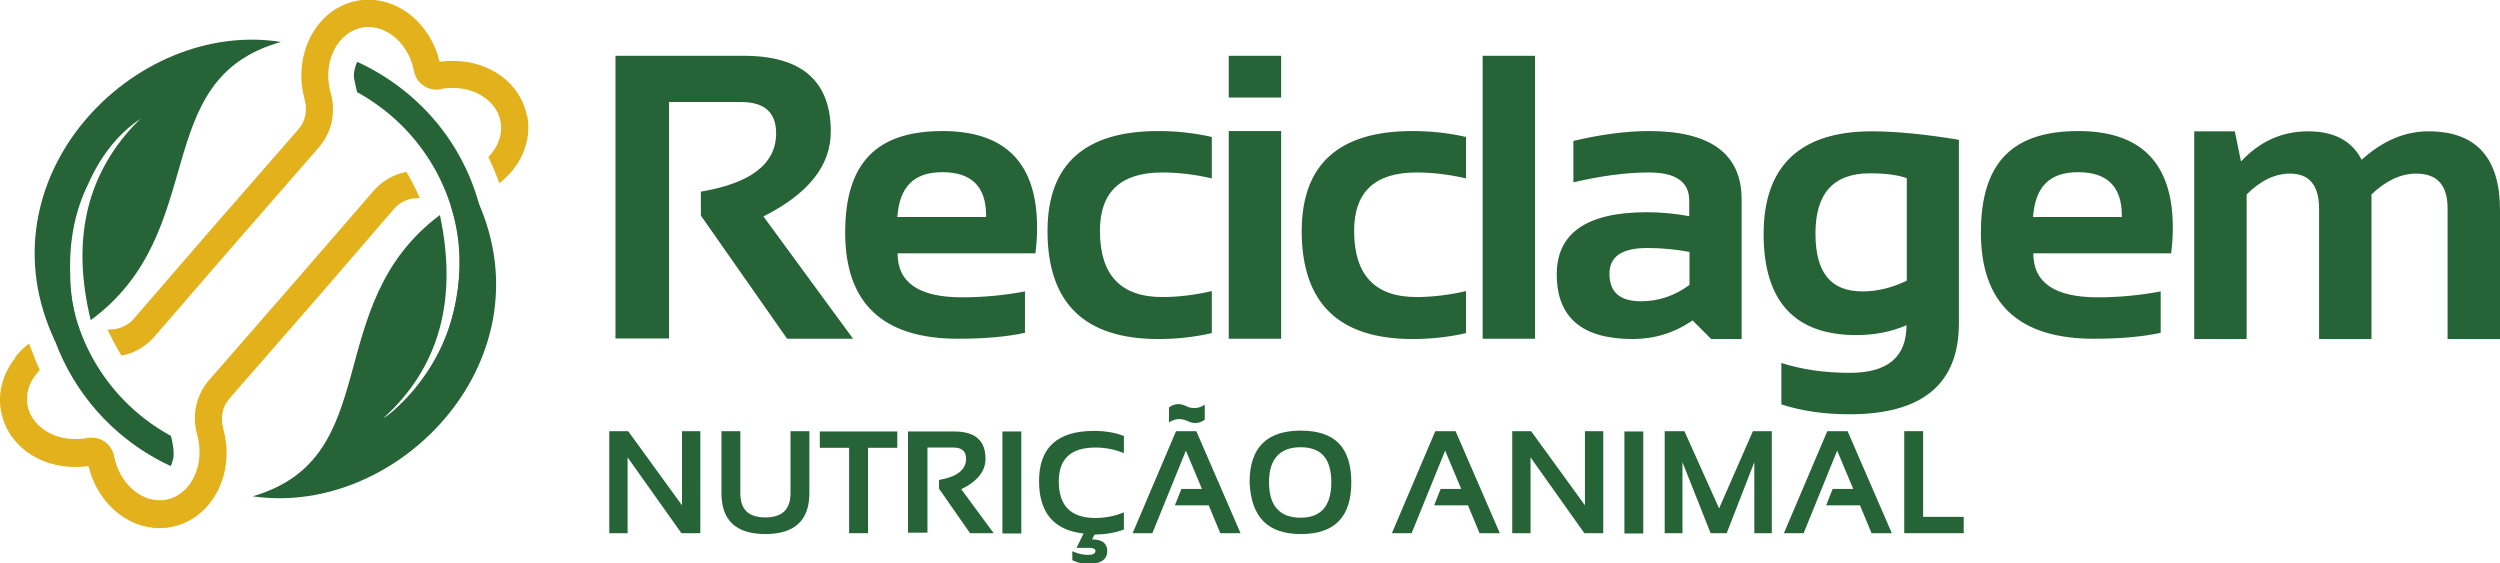 <?xml version="1.0" encoding="UTF-8"?>
<svg id="Camada_2" data-name="Camada 2" xmlns="http://www.w3.org/2000/svg" viewBox="0 0 88.71 19.99">
  <defs>
    <style>
      .cls-1, .cls-2 {
        fill: #266438;
      }

      .cls-2, .cls-3 {
        fill-rule: evenodd;
      }

      .cls-3 {
        fill: #e3b11c;
      }
    </style>
  </defs>
  <g id="Camada_1-2" data-name="Camada 1">
    <g>
      <path class="cls-1" d="M77.86,12.03v-7.37h1.44l.22,1.07c.66-.71,1.45-1.07,2.38-1.07s1.56.34,1.9,1.01c.75-.68,1.54-1.01,2.37-1.01,1.69,0,2.54.93,2.54,2.8v4.57h-1.86v-4.64c0-.82-.37-1.23-1.11-1.23-.55,0-1.08.25-1.59.74v5.13h-1.86v-4.62c0-.83-.34-1.25-1.03-1.25-.54,0-1.05.25-1.54.74v5.13h-1.86ZM72.14,7.7h3.15v-.06c0-1.02-.52-1.53-1.55-1.53s-1.52.53-1.6,1.59ZM73.74,4.65c2.24,0,3.36,1.14,3.36,3.43,0,.3-.02.61-.06.91h-4.89c0,1.04.76,1.56,2.29,1.56.75,0,1.49-.07,2.23-.21v1.47c-.65.14-1.44.21-2.37.21-2.68,0-4.01-1.26-4.01-3.77s1.15-3.6,3.46-3.6ZM69.51,11.47c0,2.15-1.29,3.23-3.88,3.23-.91,0-1.71-.12-2.42-.35v-1.47c.72.23,1.53.35,2.43.35,1.34,0,2.01-.56,2.01-1.69-.55.24-1.15.35-1.78.35-2.19,0-3.29-1.2-3.29-3.59s1.28-3.64,3.83-3.64c.86,0,1.89.1,3.1.3v6.51ZM67.65,6.32c-.3-.11-.74-.17-1.3-.17-1.29,0-1.93.71-1.93,2.13s.56,2.06,1.67,2.06c.53,0,1.05-.13,1.57-.38v-3.64ZM59.95,8.94c-.47-.09-.97-.14-1.5-.14-.89,0-1.34.3-1.34.91,0,.66.37.98,1.12.98.62,0,1.19-.19,1.72-.58v-1.18ZM55.24,9.73c0-1.46,1.07-2.2,3.2-2.2.5,0,1,.05,1.5.14v-.56c0-.66-.48-.99-1.43-.99-.81,0-1.7.12-2.68.35v-1.47c.98-.23,1.88-.35,2.68-.35,2.19,0,3.29.81,3.29,2.43v4.95h-1.08l-.66-.66c-.64.44-1.35.66-2.12.66-1.8,0-2.7-.76-2.7-2.3ZM54.47,1.98v10.04h-1.86V1.98h1.86ZM52.02,11.82c-.61.14-1.24.21-1.9.21-2.62,0-3.93-1.28-3.93-3.83,0-2.36,1.31-3.55,3.93-3.55.65,0,1.29.07,1.9.21v1.47c-.61-.14-1.19-.21-1.76-.21-1.47,0-2.21.69-2.21,2.07,0,1.57.74,2.35,2.21,2.35.56,0,1.15-.07,1.76-.21v1.47ZM45.46,4.65v7.37h-1.86v-7.37h1.86ZM45.46,1.98v1.48h-1.86v-1.48h1.86ZM43,11.82c-.61.14-1.24.21-1.9.21-2.62,0-3.93-1.28-3.93-3.83,0-2.36,1.31-3.55,3.93-3.55.65,0,1.29.07,1.9.21v1.47c-.61-.14-1.19-.21-1.76-.21-1.47,0-2.21.69-2.21,2.07,0,1.57.74,2.35,2.21,2.35.56,0,1.15-.07,1.76-.21v1.47ZM31.84,7.7h3.15v-.06c0-1.02-.52-1.53-1.55-1.53s-1.52.53-1.6,1.59ZM33.44,4.65c2.24,0,3.36,1.14,3.36,3.43,0,.3-.02.61-.06.91h-4.89c0,1.04.76,1.56,2.29,1.56.75,0,1.49-.07,2.23-.21v1.47c-.65.14-1.44.21-2.37.21-2.68,0-4.01-1.26-4.01-3.77s1.15-3.6,3.46-3.6ZM21.84,12.01V1.98h4.56c2.05,0,3.08.9,3.08,2.69,0,1.21-.8,2.21-2.39,3.01l3.18,4.34h-2.34l-3.06-4.37v-.85c1.78-.3,2.67-.99,2.67-2.07,0-.74-.41-1.11-1.25-1.11h-2.55v8.39h-1.89Z"/>
      <path class="cls-3" d="M.54,12.7c-.45.57-.63,1.25-.5,1.91.22,1.16,1.31,1.96,2.63,1.96.15,0,.31-.01.47-.03.31,1.28,1.35,2.2,2.52,2.2.14,0,.28-.01.42-.04,1.35-.26,2.2-1.71,1.9-3.24-.02-.09-.04-.17-.06-.26-.11-.4-.02-.81.25-1.09l3.14-3.6,2.69-3.12c.21-.23.51-.36.81-.36.03,0,.06,0,.09,0-.19-.42-.37-.75-.48-.93-.43.08-.82.3-1.13.63l-2.71,3.13-3.12,3.58c-.49.53-.67,1.28-.46,2,.02.06.03.12.04.18.19,1.01-.32,1.95-1.14,2.11-.08.02-.16.02-.24.02-.75,0-1.44-.67-1.61-1.56h0c-.08-.39-.41-.66-.79-.66-.05,0-.11,0-.16.01h0c-.14.03-.28.04-.43.04-.85,0-1.56-.5-1.69-1.18-.07-.39.03-.79.31-1.13.04-.05.08-.09.12-.14-.15-.32-.29-.71-.38-.94-.18.14-.35.3-.49.48"/>
      <path class="cls-3" d="M18.7,4.12c-.22-1.16-1.31-1.96-2.63-1.96-.15,0-.31.01-.47.03-.31-1.28-1.35-2.2-2.52-2.2-.14,0-.28.01-.42.04-.67.13-1.23.55-1.59,1.18-.34.61-.46,1.34-.32,2.06.02.09.04.17.06.26.11.4.02.81-.25,1.09l-3.14,3.6-2.69,3.11c-.21.23-.51.36-.81.36-.03,0-.07,0-.1,0,.1.23.26.55.49.93.43-.08.82-.3,1.13-.63l2.71-3.13,3.12-3.58c.49-.53.67-1.28.46-2-.02-.06-.03-.12-.04-.18-.1-.5-.02-1,.21-1.41.22-.38.55-.63.94-.71.08-.02.16-.02.24-.02.75,0,1.44.67,1.61,1.56.07.38.41.66.79.66.05,0,.1,0,.16-.02.14-.03.28-.04.43-.04.85,0,1.56.5,1.69,1.18.09.46-.09.92-.43,1.27.11.24.26.57.39.93.75-.58,1.16-1.48.99-2.39"/>
      <path class="cls-2" d="M6.07,15.47c-2.17-1.18-3.64-3.47-3.64-6.1,0-3,1.91-5.56,4.58-6.53-.13-.22-.2-.47-.2-.74,0-.07,0-.15.02-.22C3.72,2.95,1.47,5.9,1.47,9.37c0,3.18,1.88,5.92,4.59,7.17.03-.07.06-.16.09-.28.04-.22-.03-.59-.08-.78"/>
      <path class="cls-2" d="M12.67,2.2c-.05.11-.15.39-.1.62.04.17.07.34.1.45,2.16,1.18,3.64,3.47,3.64,6.1,0,2.76-1.62,5.15-3.96,6.27.09.25.13.53.13.81,0,.06,0,.12,0,.18,2.82-1.21,4.8-4.01,4.8-7.26s-1.88-5.92-4.59-7.17"/>
      <path class="cls-2" d="M8.96,17.61c5.25.77,10.7-5,7.87-10.73-.3.15-.57.31-.82.47.78,2.13.06,6-2.42,7.5,2-1.8,2.66-4.22,2.02-7.22-4.29,3.2-1.9,8.6-6.64,9.98"/>
      <path class="cls-2" d="M9.98,1.49C4.74.65-.79,6.34,1.96,12.12c.29-.14.55-.29.8-.45-.05-.22-.1-.43-.13-.64-.09-.42-.14-.88-.14-1.37-.03-1.13.17-2.18.64-3.13.41-.93,1.02-1.76,1.85-2.31h0s.06-.04.08-.07c-.11.1-.22.2-.32.31-1.7,1.82-2.2,4.12-1.52,6.9,4.29-3.15,2-8.55,6.75-9.87"/>
      <g>
        <path class="cls-1" d="M21.62,18.92v-3.62h.67l1.91,2.63v-2.63h.65v3.62h-.67l-1.91-2.69v2.69h-.64Z"/>
        <path class="cls-1" d="M25.6,17.5v-2.2h.67v2.2c0,.58.29.86.89.86s.89-.29.89-.86v-2.2h.67v2.2c0,.96-.52,1.45-1.56,1.45s-1.56-.48-1.56-1.45Z"/>
        <path class="cls-1" d="M31.84,15.31v.58h-1.04v3.03h-.67v-3.03h-1.04v-.58h2.74Z"/>
        <path class="cls-1" d="M32.22,18.92v-3.61h1.64c.74,0,1.11.32,1.11.97,0,.44-.29.8-.86,1.08l1.15,1.56h-.84l-1.1-1.58v-.31c.64-.11.96-.36.96-.75,0-.27-.15-.4-.45-.4h-.92v3.02h-.68Z"/>
        <path class="cls-1" d="M36.24,15.31v3.62h-.67v-3.62h.67Z"/>
        <path class="cls-1" d="M38.44,18.93c-1.05-.12-1.57-.74-1.57-1.86,0-1.19.65-1.78,1.95-1.78.4,0,.75.06,1.06.18v.61c-.31-.13-.65-.2-1.01-.2-.87,0-1.3.4-1.3,1.2,0,.87.43,1.3,1.3,1.3.36,0,.7-.07,1.01-.2v.61c-.31.12-.65.17-1.04.18l-.09.17c.36,0,.54.14.54.41,0,.31-.23.46-.69.46-.18,0-.36-.04-.55-.13v-.32c.18.08.36.13.55.13s.27-.05.27-.14c0-.07-.07-.11-.21-.11h-.46l.24-.49Z"/>
        <path class="cls-1" d="M40.88,18.92h-.69l1.54-3.62h.72l1.57,3.62h-.72l-.41-.99h-1.2l.23-.58h.73l-.57-1.36-1.19,2.93ZM41.48,14.46c.1-.08.21-.12.33-.12.09,0,.18.02.28.07s.19.07.29.07c.13,0,.25-.04.37-.12v.53c-.1.08-.21.12-.33.12-.09,0-.18-.02-.28-.07-.1-.04-.19-.07-.29-.07-.13,0-.25.04-.37.12v-.53Z"/>
        <path class="cls-1" d="M44.34,17.12c0-1.23.6-1.84,1.82-1.84s1.79.61,1.79,1.84-.6,1.83-1.79,1.83-1.76-.61-1.82-1.83ZM46.15,18.37c.73,0,1.09-.42,1.09-1.26s-.36-1.24-1.09-1.24-1.12.41-1.12,1.24.37,1.26,1.12,1.26Z"/>
        <path class="cls-1" d="M50.08,18.92h-.69l1.54-3.62h.72l1.57,3.62h-.72l-.41-.99h-1.2l.23-.58h.73l-.57-1.36-1.19,2.93Z"/>
        <path class="cls-1" d="M53.66,18.92v-3.62h.67l1.91,2.63v-2.63h.65v3.62h-.67l-1.91-2.69v2.69h-.64Z"/>
        <path class="cls-1" d="M58.31,15.31v3.62h-.67v-3.62h.67Z"/>
        <path class="cls-1" d="M59.07,18.92v-3.62h.7l1.23,2.74,1.2-2.74h.67v3.62h-.62v-2.52l-.98,2.52h-.57l-1-2.52v2.52h-.62Z"/>
        <path class="cls-1" d="M63.99,18.92h-.69l1.54-3.62h.72l1.57,3.62h-.72l-.41-.99h-1.2l.23-.58h.73l-.57-1.36-1.19,2.93Z"/>
        <path class="cls-1" d="M68.24,15.31v3.03h1.44v.58h-2.11v-3.62h.67Z"/>
      </g>
    </g>
  </g>
</svg>